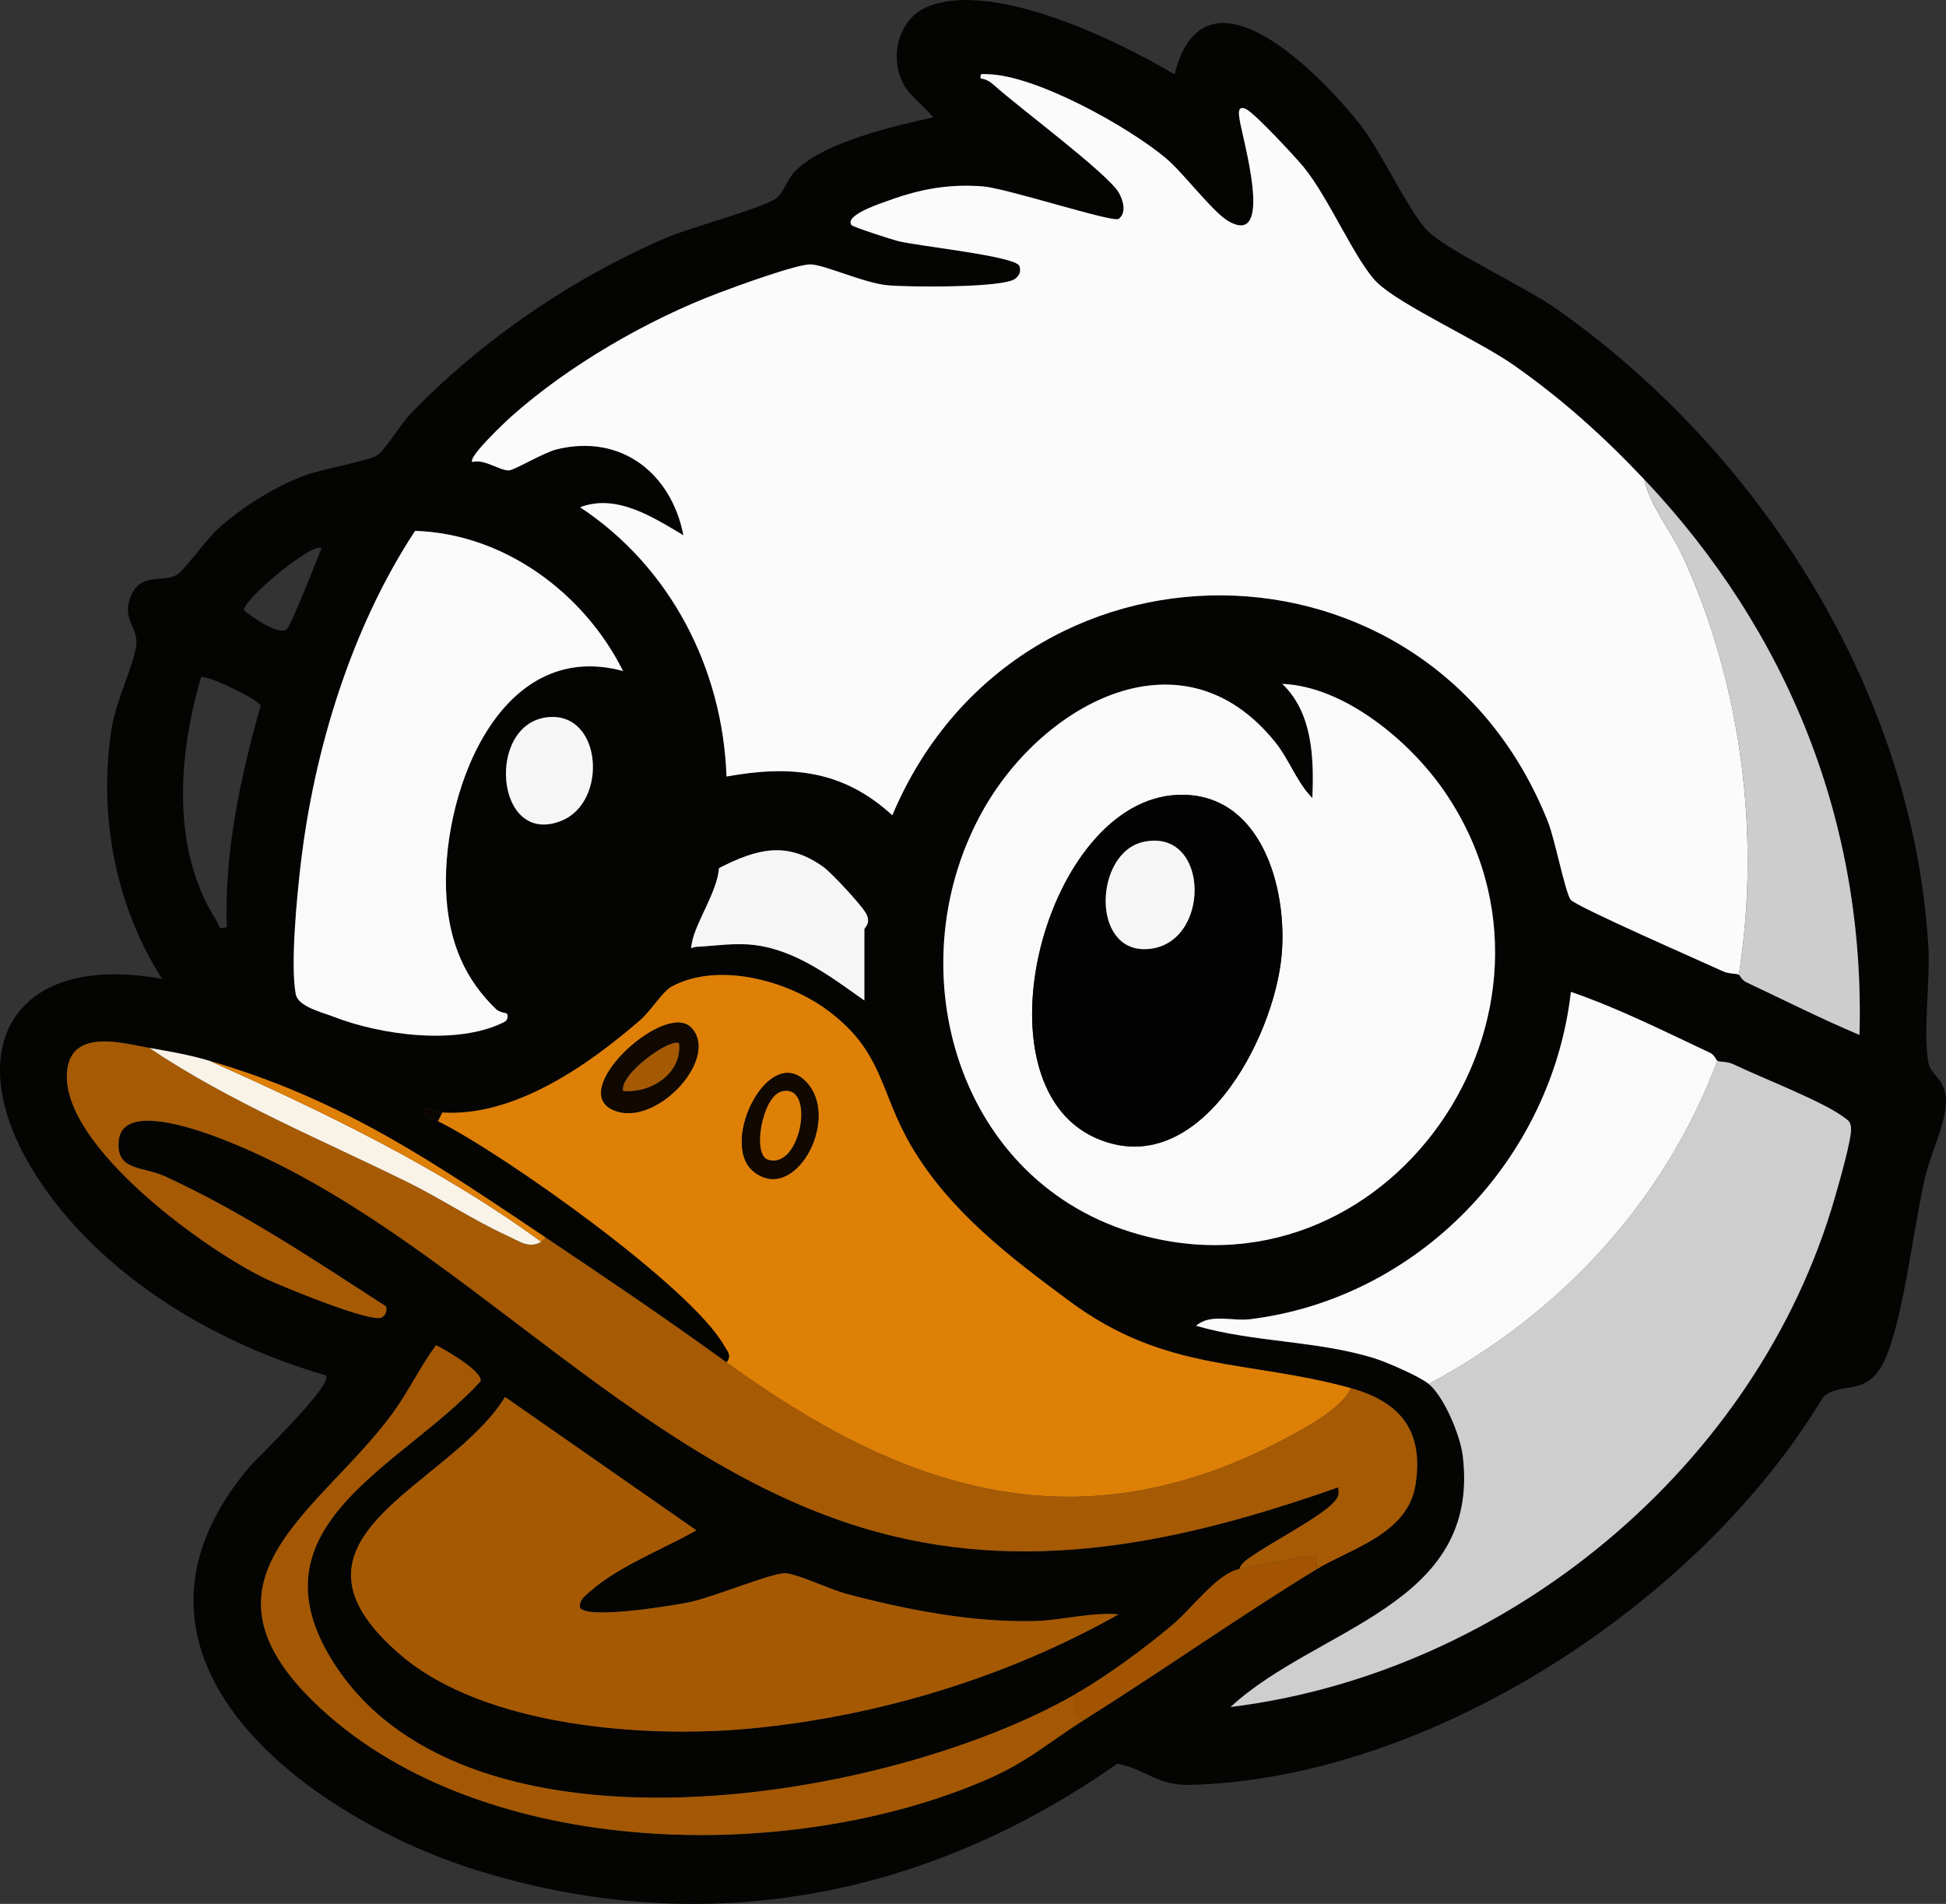 <?xml version="1.0" encoding="UTF-8"?>
<svg id="Layer_2" data-name="Layer 2" xmlns="http://www.w3.org/2000/svg" viewBox="0 0 1583.12 1548.86">
  <rect x="0" y="0" width="1583.12" height="1548.86" fill="#333333" stroke="none"/>
  <defs>
    <style>
      .cls-1 {
        fill: #fafafb;
      }

      .cls-2 {
        fill: #cecdcd;
      }

      .cls-3 {
        fill: #f7f6f7;
      }

      .cls-4 {
        fill: #030303;
      }

      .cls-5 {
        fill: #a25401;
      }

      .cls-6 {
        fill: #de7f06;
      }

      .cls-7 {
        fill: #cecece;
      }

      .cls-8 {
        fill: #0b0602;
      }

      .cls-9 {
        fill: #f9f3e7;
      }

      .cls-10 {
        fill: #040403;
      }

      .cls-11 {
        fill: #a65903;
      }

      .cls-12 {
        fill: #a45803;
      }

      .cls-13 {
        fill: #a65a04;
      }

      .cls-14 {
        fill: #100801;
      }

      .cls-15 {
        fill: #fbfbfb;
      }
    </style>
  </defs>
  <g id="Layer_1-2" data-name="Layer 1">
    <path class="cls-10" d="M955.47,60.45c24.63-96.84,118.69-.11,150.65,40.4,17.82,22.6,41.09,73.63,56,87.69,17.48,16.48,78.54,44.64,104.92,63.3,166.23,117.54,289.46,311.44,301.74,518.33,1.64,27.65-4.58,70.07.11,94.52,1.89,9.85,12.67,12.56,14.09,28.1,1.61,17.67-12.16,45.05-16.64,64.12-9.68,41.19-17.2,111.29-31.88,146.85-14.25,34.51-35.81,18.85-51.33,32.78-99.22,166.1-319.19,310.79-515.3,315.47-26.61.64-36.3-13.01-58.83-17.26-155.1,108.73-333.65,143.52-516.91,88.04-139.94-42.37-319.61-173.26-189.97-328.5,6.58-7.87,69.71-68.04,62.97-75.43-90.16-25.96-182.05-80.51-234.13-160.15-66.21-101.24-23.42-185.13,100.97-162.33-38.32-59.64-52.11-134.04-41.1-204.03,3.42-21.75,18.58-52.87,20.06-67.89,1.39-14.01-10.79-19.83-5.48-36.61,7.47-23.62,27.06-12.91,39.05-20.6,5.47-3.51,23.76-28.77,32.98-37.11,19.21-17.38,45.03-33.56,69.22-42.93,14.41-5.58,52.99-12.09,60.29-16.81,5.8-3.75,19.86-26.26,26.44-33.13,57.23-59.82,133.33-111.89,209.71-144.26,19.1-8.1,77-23.67,87.83-31.32,6.92-4.88,8.97-15.37,16.04-22.51,23.41-23.69,80.22-36.63,112.26-43.71-6.39-8.05-19.17-17.72-24.05-26.69-12.01-22.09-4.48-53.68,19.75-63.45,53.19-21.46,153.48,27.14,200.53,55.13ZM1337.52,389.88c-33.01-34.9-66.02-64.67-105.52-92.49-28.47-20.05-92.18-48.86-111.42-67.31-17.36-16.64-39.38-69.04-60.01-94.19-6.72-8.19-40.49-44.58-47.26-47.38s-5.52,4.09-4.91,8.39c2.11,14.88,29.1,105.31-9.26,82.87-12.66-7.4-36.39-39.09-50.58-51.03-30.31-25.51-106.01-67.81-145.45-68.4-3.94-.06-6.16-1.13-5.26,3.56,3.97.2,7.73,2.55,10.61,5.16,20.09,18.15,92.6,71.97,101.68,87.56,3.38,5.8,6.76,16.46-.08,21.43-4.6,3.34-90.71-24.87-110.54-26.43-27.23-2.15-50.76,2.1-76.15,11.35-5.27,1.92-36.7,11.95-30.67,20.08,1.19,1.61,32.44,11.65,37.82,13.04,15.8,4.07,96.08,12.24,98.82,20.33,1.43,4.2.13,7.66-3.56,10.41-10.06,7.48-86.7,6.75-103.25,5.28-19.68-1.75-51.27-16.67-63-17.03-11.04-.34-60.98,17.97-74.68,23.14-58.35,22.04-122.54,59.22-169.07,100.78-4.2,3.75-35.47,33.07-31.47,36.83,10.02-2.69,22.1,7.17,29.88,6.81,4.27-.2,28.21-14.52,38.66-17.09,52.7-12.95,93.37,19.7,103.13,69.88-24.88-14.72-54.27-34.06-84.06-22.8,73.53,48.61,116,131.11,119.14,219.07,52.42-9.48,94.67-5.3,134.87,31.51,101.18-240.06,437.2-239.01,533.67,6.1,5.31,13.49,13.82,56.55,18.1,62.5,4.01,5.56,107.52,50.66,124.05,58.36,4.74,2.21,10.63,1.67,12.88,2.72.6.28,2.31,4.38,6.01,6.13,30.61,14.47,60.94,29.73,92.1,42.92,4.81-172.4-58.09-328.23-175.21-452.07ZM412.28,824.52c-.36-.42-5.92-.88-8.64-3.49-25.61-24.57-37.63-54-40.34-89.51-6.19-81.09,40.7-213.53,143.56-185.65-31.58-63.33-96.66-111.76-169.17-114.01-51.78,78.66-82.36,178.54-93.16,272.11-3.04,26.3-8.36,80.55-3.94,104.71,1.87,10.24,21.19,14.69,30.67,18.39,38.44,15.01,100.96,23.58,138.85,4.38,3.62-1.83,3.19-5.75,2.17-6.94ZM261.59,445.97c-6.09-6.08-65.05,42.44-63.08,50.74,6.86,5.2,27.14,20.16,34.66,15.4,3.04-1.92,24.97-57.38,28.41-66.14ZM184.49,754.34c-2.08-61.16,11.06-121.63,27.51-180.15-1.18-4.99-45.04-26.15-48.49-23.11-18.53,63.21-24.66,140.69,13.14,198.74,2.2,3.38-.39,6.32,7.84,4.51ZM1067.63,649.22c-12.61-12.66-18.68-31.09-30.05-45.27-75.27-93.88-187.77-32.1-236.86,53.44-71.97,125.41-25.16,299.76,118.99,344.8,207.93,64.96,377.23-179.28,255.94-357.58-28.05-41.24-81.65-86.18-132.51-88.28,24.8,23.64,25.86,60.78,24.48,92.89ZM446.44,583.38c-51.76,4.26-43.9,106.52,10.54,84.21,37.66-15.44,32.82-87.77-10.54-84.21ZM703.19,813.94v-57.83c0-1.95,5.28-4.19,1.88-12.03-2.8-6.45-28.61-34.04-35.19-38.77-29.95-21.54-54.3-14.7-84.95.88-1.47,19.43-18.86,43.81-21.97,60.41-1.39,7.43-1.09,3.88,3.6,3.65,15.74-.77,30.92-3.39,46.88-1.5,34.14,4.05,62.78,26.11,89.74,45.18ZM359.74,905.06c-3.34-.21-12.36-5.13-14-3.49-6.18,6.19,8.36,9.45,10.49,10.5,52.22,25.7,205.85,134.52,232.9,182.59,2.69,4.79,6.57,8.02,1.91,13.67-48.42-35.21-98.29-68.86-147.19-101.63-90.9-60.92-164.9-112.13-273.36-143.69-18.03-5.25-30.87-7.33-49.06-10.51-20.59-3.61-63.7-16.6-66.9,19.22-5.41,60.48,114.36,146.68,163.77,169.53,13.19,6.1,84.77,35.53,92.45,30.42,3.26-2.17,4.09-5.05,3.41-8.83-58.49-37.81-116.31-76.61-179.83-105.83-18.35-8.44-40.34-4.14-37.71-29.27,3.51-33.53,74.34-5.15,92.65,2.36,179.45,73.6,320.6,254.15,511.17,312.4,132.92,40.63,260.94,12.24,388.23-32.52.92,6.09.25,7.73-3.6,12.14-9.79,11.2-50.48,32.57-65.56,43.11-4.55,3.18-9.29,5.79-11.43,11.32-17.52,3.16-38.7,32.23-54.43,45.45-22.91,19.27-52.99,41.31-78.75,56.18-149.22,86.12-491.79,145.18-602.14-23.43-74.43-113.73,55.37-161.8,118.23-231.14,1.4-8.26-28.66-25.57-36.32-29.27-13.04,17.81-22.48,37.95-35.56,55.74-59.83,81.41-171.65,135.62-57.57,240.42,133.57,122.71,381.71,126.23,541.01,57.28,34.12-14.77,51.28-30.96,79.35-48.57,62.71-39.34,125.97-84.01,189.25-122.66,27.39-16.73,74-28.43,80.38-68.56,6.92-43.57-11.98-67.41-52.34-78.63-84.64-23.54-150.33-12.5-228.95-70.69-48.4-35.83-97.99-73.41-129.12-126.72-25.91-44.38-22.3-76.49-68.34-110.39-32.7-24.07-88.82-39.23-126.39-18.96-7.38,3.98-16.95,19.84-25.41,27.16-42.13,36.43-102.07,79.04-161.25,75.31ZM1397.1,863c-.78-.37-2.51-4.92-5.71-6.42-37.26-17.45-74.38-36.24-113.41-49.66-15.62,136.35-124.1,249.52-261.18,266.3-14.15,1.73-32.38-4.81-43.73,5.33,46.78,13.61,98.86,11.95,145.2,26.49,10.04,3.15,36.75,14.71,44.03,20.81,12.65,10.6,25.62,41.77,27.65,58.22,15.07,122.44-118.01,139.24-188.86,204.59,224.64-27.62,428.65-195.57,491.57-414.33,3.18-11.04,14.12-48.55,13.18-57.03-.56-5.1-2.22-5.67-5.75-8.35-16.91-12.84-67.38-32.26-90.11-43.21-4.72-2.28-10.68-1.67-12.88-2.72ZM566.51,1244.94l-155.7-108.52c-44.7,73.67-197.48,114.05-84.45,210.29,68.12,58,198.07,67.58,283.92,59.47,104.2-9.85,208.89-41.75,299.65-92.86-21.66-2-47.09,4.92-68.18,5.42-51.28,1.2-104.1-9.14-153.35-22.17-12.63-3.34-40.82-16.75-50.06-16.75-11.11,0-59.24,19.94-78.14,23.72-13.89,2.78-81.47,13.91-88.32,4.5-1.14-6.73,4.53-10.07,8.83-13.9,22.24-19.81,59.66-34.3,85.78-49.2Z"/>
    <path class="cls-15" d="M1414.62,792.91c-2.25-1.05-8.14-.52-12.88-2.72-16.53-7.69-120.04-52.8-124.05-58.36-4.29-5.95-12.8-49.01-18.1-62.5-96.47-245.11-432.49-246.15-533.67-6.1-40.2-36.8-82.46-40.98-134.87-31.51-3.15-87.97-45.61-170.47-119.14-219.07,29.79-11.26,59.18,8.08,84.06,22.8-9.76-50.18-50.43-82.83-103.13-69.88-10.45,2.57-34.39,16.89-38.66,17.09-7.78.36-19.86-9.5-29.88-6.81-4-3.76,27.27-33.08,31.47-36.83,46.54-41.57,110.72-78.74,169.07-100.78,13.7-5.18,63.65-23.49,74.68-23.14,11.73.36,43.33,15.28,63,17.03,16.55,1.47,93.18,2.2,103.25-5.28,3.7-2.75,4.99-6.2,3.56-10.41-2.74-8.09-83.03-16.26-98.82-20.33-5.38-1.39-36.63-11.43-37.82-13.04-6.03-8.14,25.4-18.17,30.67-20.08,25.39-9.25,48.93-13.5,76.15-11.35,19.83,1.56,105.95,29.78,110.54,26.43,6.84-4.98,3.46-15.64.08-21.43-9.08-15.6-81.58-69.41-101.68-87.56-2.88-2.6-6.64-4.95-10.61-5.16-.9-4.7,1.33-3.62,5.26-3.56,39.43.59,115.14,42.89,145.45,68.4,14.19,11.94,37.92,43.63,50.58,51.03,38.36,22.44,11.37-67.99,9.26-82.87-.61-4.3-1.86-11.18,4.91-8.39s40.55,39.19,47.26,47.38c20.63,25.15,42.66,77.55,60.01,94.19,19.24,18.45,82.96,47.26,111.42,67.31,39.5,27.82,72.51,57.59,105.52,92.49,5.2,22.45,21.56,41.32,31.04,61.83,48.24,104.4,63.96,227.63,46.06,341.19Z"/>
    <path class="cls-6" d="M1099.21,1129.35c-8.52,16.62-33.91,30.31-50.22,39.15-170.08,92.18-313.47,44.89-457.95-60.18,4.67-5.65.79-8.88-1.91-13.67-27.06-48.08-180.68-156.9-232.9-182.59l3.5-7.01c59.19,3.73,119.13-38.87,161.25-75.31,8.46-7.32,18.03-23.18,25.41-27.16,37.57-20.27,93.7-5.12,126.39,18.96,46.04,33.9,42.43,66.01,68.34,110.39,31.13,53.31,80.72,90.89,129.12,126.72,78.62,58.19,144.31,47.16,228.95,70.69ZM562.16,835.83c-21.73-22.12-105.36,55.12-59.74,68.49,34.27,10.05,83.12-44.69,59.74-68.49ZM613.08,953.06c32.87,26.49,69.57-40.15,44.59-70.82-30.5-37.44-73.7,47.36-44.59,70.82Z"/>
    <path class="cls-1" d="M1067.63,649.22c1.38-32.11.32-69.25-24.48-92.89,50.85,2.1,104.45,47.04,132.51,88.28,121.29,178.3-48.02,422.54-255.94,357.58-144.15-45.04-190.96-219.39-118.99-344.8,49.08-85.53,161.59-147.31,236.86-53.44,11.37,14.18,17.44,32.6,30.05,45.27ZM958.18,646.64c-107.95,4.21-167.5,234.05-67.05,278.99,83.32,37.27,145.51-80.35,151.55-148.95,4.77-54.19-16.59-132.69-84.5-130.04Z"/>
    <path class="cls-7" d="M1397.1,863c2.2,1.05,8.16.45,12.88,2.72,22.72,10.96,73.2,30.37,90.11,43.21,3.52,2.68,5.18,3.25,5.75,8.35.94,8.49-10.01,45.99-13.18,57.03-62.92,218.76-266.92,386.71-491.57,414.33,70.85-65.35,203.93-82.15,188.86-204.59-2.02-16.45-14.99-47.62-27.65-58.22,107.61-57.48,191.5-148.21,234.81-262.84Z"/>
    <path class="cls-13" d="M121.43,852.49c65.53,44.1,140.15,74.62,211.02,109.65,26.24,12.97,53.69,31.04,79.77,42.89,10.02,4.55,18.17,11.16,28.12,5.17,1.18-.71,2.17-2.62,3.5-3.5,48.91,32.77,98.78,66.42,147.19,101.63,144.48,105.07,287.86,152.36,457.95,60.18,16.3-8.84,41.7-22.53,50.22-39.15,40.36,11.22,59.26,35.07,52.34,78.63-6.38,40.14-52.99,51.83-80.38,68.56.02-9.38,3.06-11.65-8.41-10.22-15.78,1.97-37.86,7.18-54.67,10.22,2.14-5.54,6.88-8.15,11.43-11.32,15.08-10.53,55.77-31.91,65.56-43.11,3.85-4.4,4.52-6.05,3.6-12.14-127.3,44.76-255.32,73.15-388.23,32.52-190.57-58.25-331.72-238.8-511.17-312.4-18.31-7.51-89.14-35.89-92.65-2.36-2.63,25.13,19.36,20.83,37.71,29.27,63.52,29.22,121.35,68.02,179.83,105.83.68,3.79-.16,6.67-3.41,8.83-7.68,5.11-79.25-24.32-92.45-30.42-49.41-22.85-169.18-109.05-163.77-169.53,3.2-35.82,46.31-22.83,66.9-19.22Z"/>
    <path class="cls-11" d="M566.51,1244.94c-26.12,14.9-63.54,29.39-85.78,49.2-4.3,3.83-9.96,7.17-8.83,13.9,6.84,9.41,74.43-1.72,88.32-4.5,18.9-3.78,67.03-23.72,78.14-23.72,9.24,0,37.43,13.41,50.06,16.75,49.25,13.03,102.07,23.37,153.35,22.17,21.08-.49,46.51-7.42,68.18-5.42-90.76,51.11-195.46,83.01-299.65,92.86-85.85,8.12-215.81-1.47-283.92-59.47-113.03-96.24,39.75-136.62,84.45-210.29l155.7,108.52Z"/>
    <path class="cls-1" d="M1397.1,863c-43.31,114.63-127.2,205.36-234.81,262.84-7.28-6.09-33.99-17.66-44.03-20.81-46.34-14.53-98.42-12.88-145.2-26.49,11.35-10.14,29.58-3.6,43.73-5.33,137.08-16.78,245.56-129.95,261.18-266.3,39.03,13.43,76.15,32.21,113.41,49.66,3.21,1.5,4.94,6.05,5.71,6.42Z"/>
    <path class="cls-12" d="M874.91,1378.17c-.27,7.57-2.08,18.1,7.01,21.03-28.07,17.61-45.23,33.8-79.35,48.57-159.3,68.95-407.44,65.43-541.01-57.28-114.08-104.8-2.26-159.01,57.57-240.42,13.08-17.8,22.51-37.94,35.56-55.74,7.66,3.7,37.71,21.01,36.32,29.27-62.86,69.34-192.66,117.42-118.23,231.14,110.34,168.61,452.92,109.55,602.14,23.43Z"/>
    <path class="cls-2" d="M1337.52,389.88c117.12,123.85,180.02,279.68,175.21,452.07-31.16-13.19-61.49-28.45-92.1-42.92-3.7-1.75-5.41-5.85-6.01-6.13,17.9-113.57,2.18-236.79-46.06-341.19-9.48-20.52-25.84-39.39-31.04-61.83Z"/>
    <path class="cls-3" d="M703.19,813.94c-26.97-19.08-55.61-41.14-89.74-45.18-15.96-1.89-31.14.73-46.88,1.5-4.69.23-4.99,3.78-3.6-3.65,3.1-16.6,20.49-40.98,21.97-60.41,30.64-15.58,55-22.42,84.95-.88,6.58,4.73,32.4,32.32,35.19,38.77,3.4,7.83-1.88,10.07-1.88,12.03v57.83Z"/>
    <path class="cls-5" d="M1008.09,1276.54c16.81-3.03,38.89-8.24,54.67-10.22,11.47-1.44,8.43.83,8.41,10.22-63.27,38.65-126.53,83.32-189.25,122.66-9.09-2.93-7.28-13.46-7.01-21.03,25.76-14.87,55.84-36.91,78.75-56.18,15.72-13.22,36.91-42.29,54.43-45.45Z"/>
    <path class="cls-9" d="M170.49,863c93.5,41.9,186.78,86.59,269.85,147.19-9.95,5.99-18.1-.61-28.12-5.17-26.08-11.85-53.54-29.92-79.77-42.89-70.88-35.03-145.49-65.55-211.02-109.65,18.2,3.19,31.03,5.27,49.06,10.51Z"/>
    <path class="cls-3" d="M446.44,583.38c43.37-3.57,48.21,68.77,10.54,84.21-54.44,22.32-62.3-79.95-10.54-84.21Z"/>
    <path class="cls-6" d="M443.85,1006.69c-1.34.89-2.32,2.79-3.5,3.5-83.07-60.6-176.35-105.29-269.85-147.19,108.46,31.56,182.46,82.77,273.36,143.69Z"/>
    <path class="cls-8" d="M359.74,905.06l-3.5,7.01c-2.14-1.05-16.68-4.31-10.49-10.5,1.64-1.64,10.65,3.28,14,3.49Z"/>
    <path class="cls-1" d="M412.28,824.52c1.01,1.19,1.44,5.11-2.17,6.94-37.9,19.2-100.41,10.62-138.85-4.38-9.48-3.7-28.8-8.15-30.67-18.39-4.42-24.16.9-78.4,3.94-104.71,10.81-93.57,41.38-193.45,93.16-272.11,72.51,2.25,137.59,50.68,169.17,114.01-102.86-27.88-149.75,104.55-143.56,185.65,2.71,35.5,14.73,64.94,40.34,89.51,2.72,2.61,8.28,3.07,8.64,3.49Z"/>
    <path class="cls-14" d="M562.16,835.83c23.38,23.8-25.47,78.54-59.74,68.49-45.61-13.37,38.01-90.61,59.74-68.49ZM552.47,849c-5.64-5.81-48.71,24.57-45.52,38.51,22.48,1.99,47.76-13.99,45.52-38.51Z"/>
    <path class="cls-14" d="M613.08,953.06c-29.11-23.47,14.09-108.26,44.59-70.82,24.98,30.67-11.72,97.32-44.59,70.82ZM635.5,888.06c-15.33,4.46-23.79,51.06-10.76,55.3,27.19,8.84,39.24-63.58,10.76-55.3Z"/>
    <path class="cls-4" d="M958.18,646.64c67.91-2.65,89.27,75.85,84.5,130.04-6.04,68.6-68.24,186.22-151.55,148.95-100.45-44.94-40.9-274.79,67.05-278.99ZM930.02,684.95c-39.46,8.75-42.86,89.22,2.65,87.18,53.04-2.38,52.3-99.36-2.65-87.18Z"/>
    <path class="cls-11" d="M552.47,849c2.24,24.52-23.04,40.5-45.52,38.51-3.18-13.94,39.89-44.32,45.52-38.51Z"/>
    <path class="cls-6" d="M635.5,888.06c28.48-8.28,16.43,64.14-10.76,55.3-13.02-4.24-4.57-50.84,10.76-55.3Z"/>
    <path class="cls-3" d="M930.02,684.95c54.95-12.18,55.69,84.8,2.65,87.18-45.52,2.04-42.11-78.43-2.65-87.18Z"/>
  </g>
</svg>